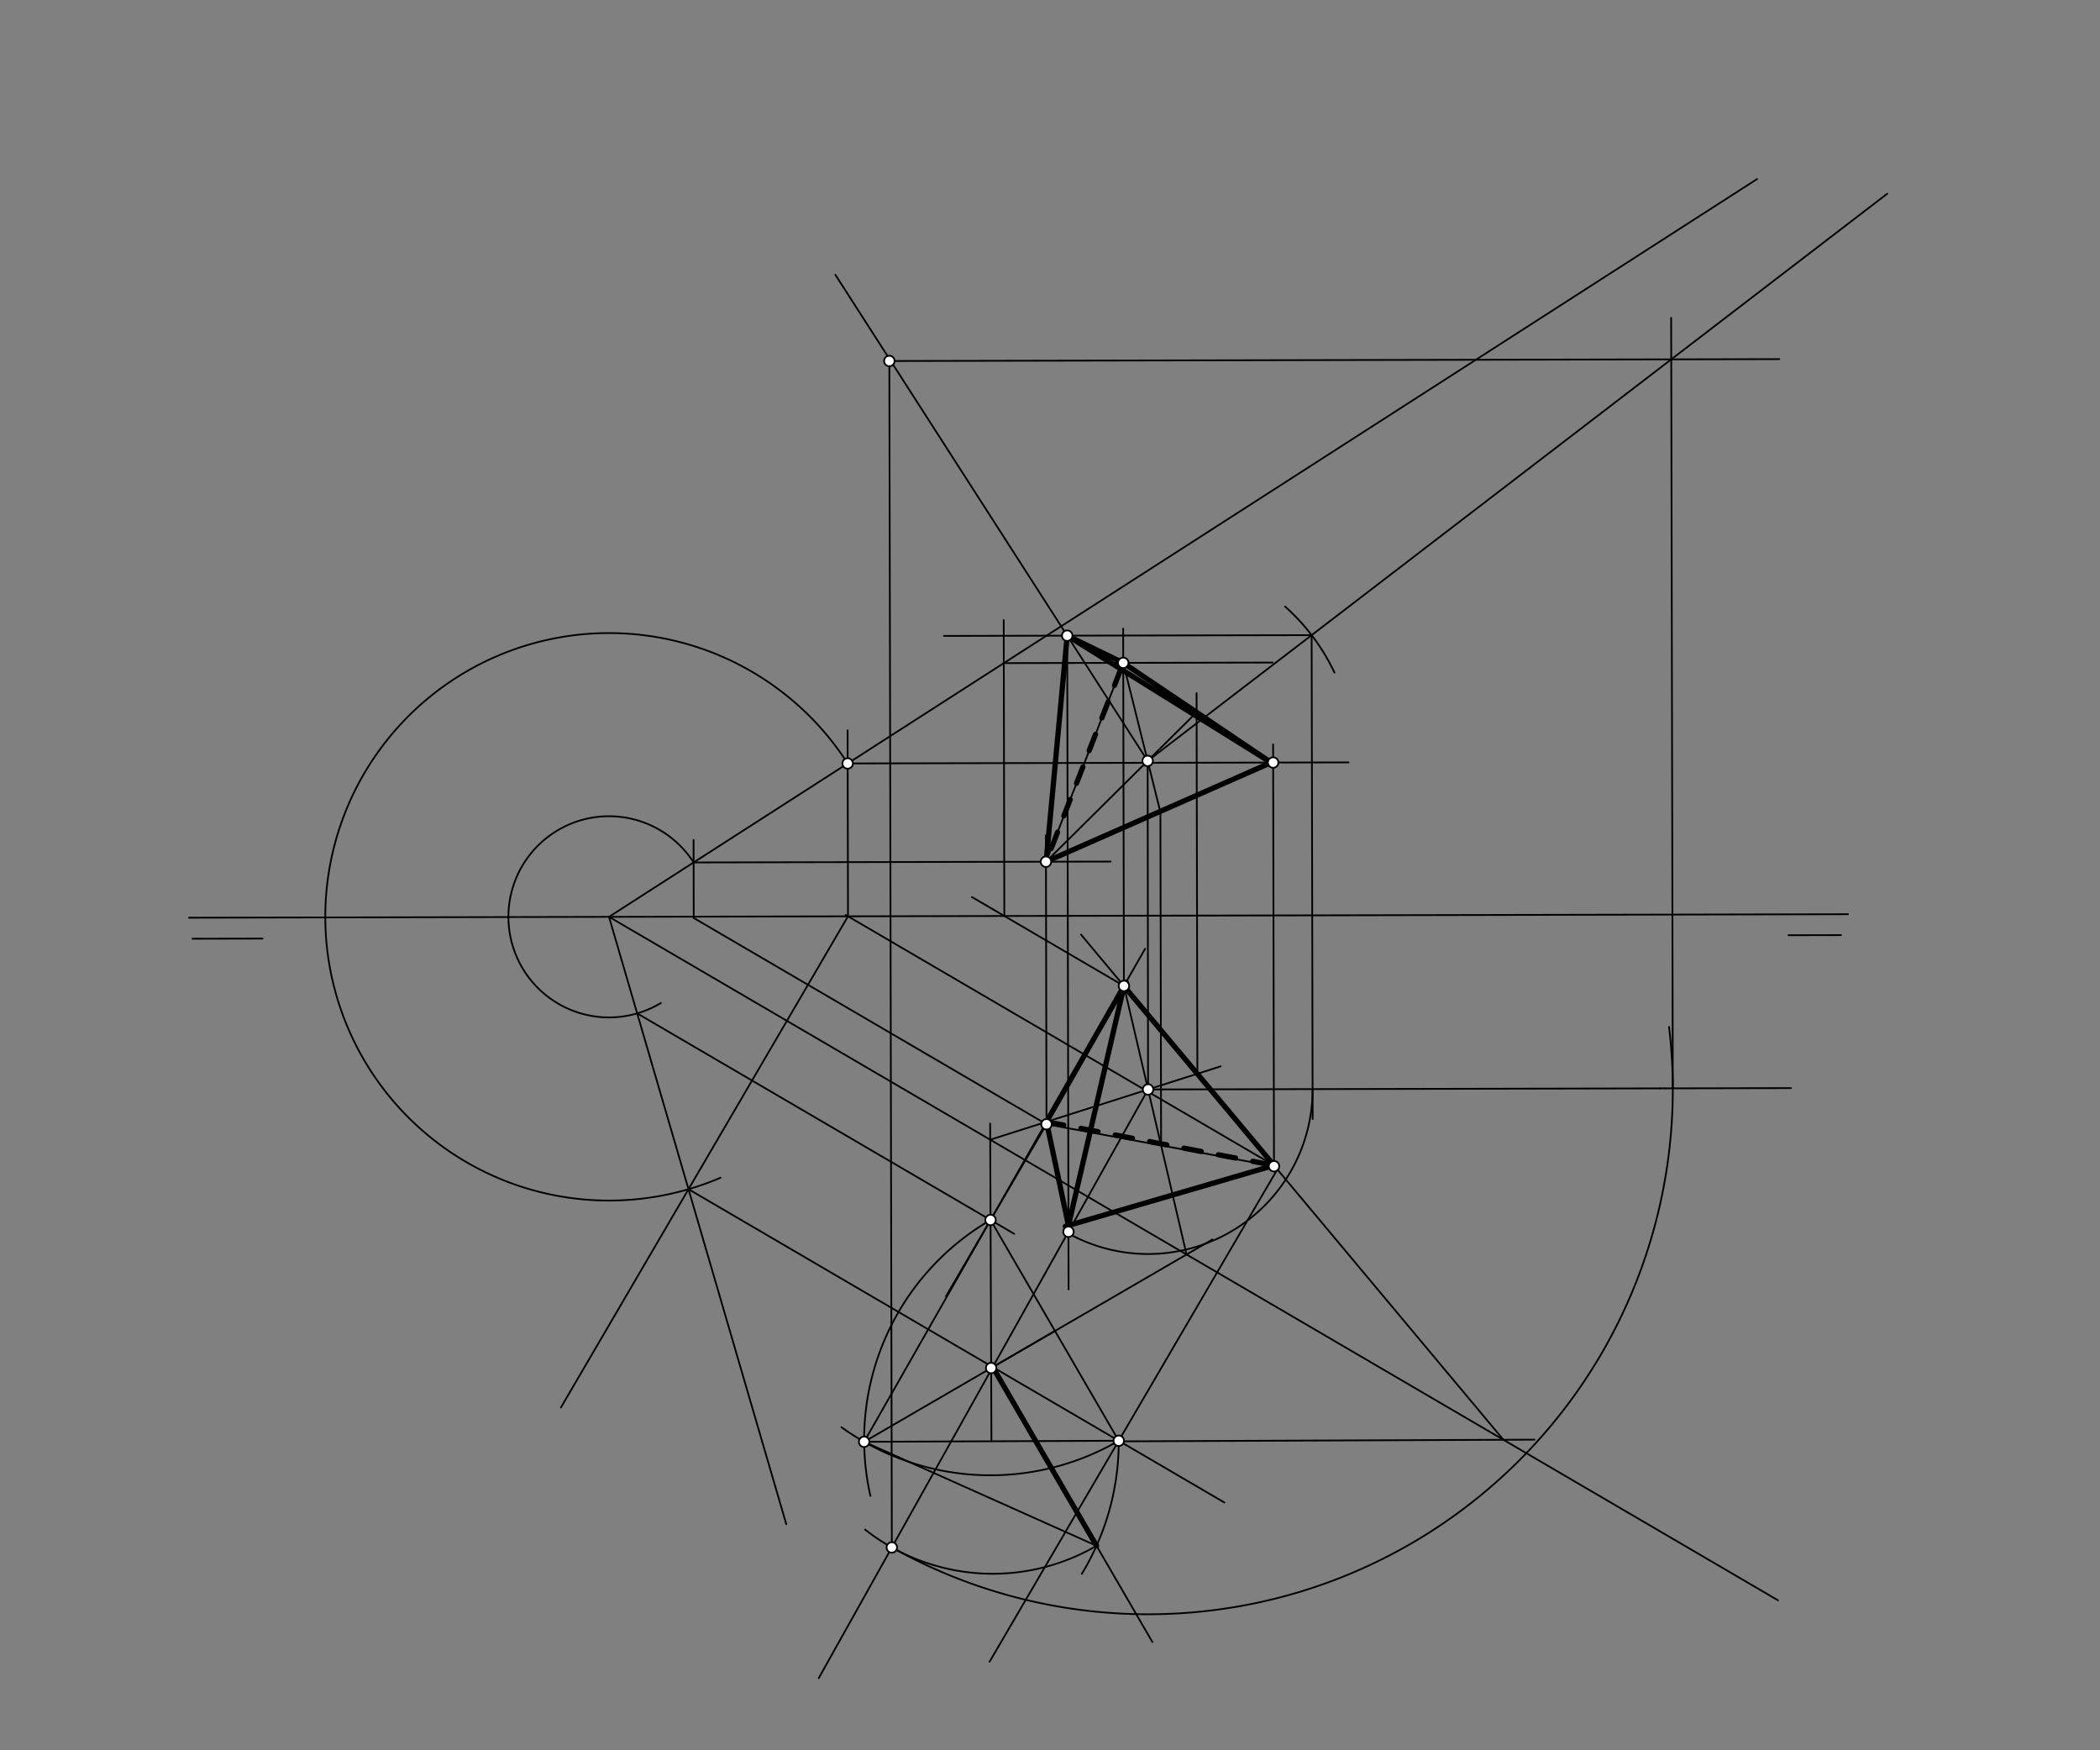 <svg xmlns="http://www.w3.org/2000/svg" class="svg--1it" height="100%" preserveAspectRatio="xMidYMid meet" viewBox="0 0 1200 1000" width="100%"><rect x="0" y="0" width="1200" height="1000" fill="#808080" stroke="none"/><defs><marker id="marker-arrow" markerHeight="16" markerUnits="userSpaceOnUse" markerWidth="24" orient="auto-start-reverse" refX="24" refY="4" viewBox="0 0 24 8"><path d="M 0 0 L 24 4 L 0 8 z" stroke="inherit"></path></marker></defs><g class="aux-layer--1FB"></g><g class="main-layer--3Vd"><g class="element--2qn"><line stroke="#000000" stroke-dasharray="none" stroke-linecap="round" stroke-width="1" x1="108" x2="1056" y1="524.325" y2="522.325"></line></g><g class="element--2qn"><line stroke="#000000" stroke-dasharray="none" stroke-linecap="round" stroke-width="1" x1="110" x2="150" y1="536.325" y2="536.241"></line></g><g class="element--2qn"><line stroke="#000000" stroke-dasharray="none" stroke-linecap="round" stroke-width="1" x1="1022" x2="1052.004" y1="534.325" y2="534.262"></line></g><g class="element--2qn"><line stroke="#000000" stroke-dasharray="none" stroke-linecap="round" stroke-width="1" x1="347.999" x2="1004" y1="523.819" y2="102.325"></line></g><g class="element--2qn"><line stroke="#000000" stroke-dasharray="none" stroke-linecap="round" stroke-width="1" x1="347.999" x2="1016" y1="523.819" y2="914.325"></line></g><g class="element--2qn"><line stroke="#000000" stroke-dasharray="none" stroke-linecap="round" stroke-width="1" x1="598" x2="728" y1="642.325" y2="666.325"></line></g><g class="element--2qn"><line stroke="#000000" stroke-dasharray="none" stroke-linecap="round" stroke-width="1" x1="598" x2="396.418" y1="642.325" y2="524.482"></line></g><g class="element--2qn"><line stroke="#000000" stroke-dasharray="none" stroke-linecap="round" stroke-width="1" x1="396.418" x2="396.324" y1="524.482" y2="479.932"></line></g><g class="element--2qn"><line stroke="#000000" stroke-dasharray="none" stroke-linecap="round" stroke-width="1" x1="396.351" x2="634.628" y1="492.752" y2="492.249"></line></g><g class="element--2qn"><line stroke="#000000" stroke-dasharray="none" stroke-linecap="round" stroke-width="1" x1="598" x2="597.652" y1="642.325" y2="477.283"></line></g><g class="element--2qn"><line stroke="#000000" stroke-dasharray="none" stroke-linecap="round" stroke-width="1" x1="729.333" x2="483.219" y1="666.617" y2="522.741"></line></g><g class="element--2qn"><line stroke="#000000" stroke-dasharray="none" stroke-linecap="round" stroke-width="1" x1="484.57" x2="484.346" y1="523.531" y2="417.266"></line></g><g class="element--2qn"><line stroke="#000000" stroke-dasharray="none" stroke-linecap="round" stroke-width="1" x1="484.386" x2="770.576" y1="436.188" y2="435.584"></line></g><g class="element--2qn"><line stroke="#000000" stroke-dasharray="none" stroke-linecap="round" stroke-width="1" x1="728" x2="727.491" y1="666.325" y2="425.293"></line></g><g class="element--2qn"><line stroke="#000000" stroke-dasharray="none" stroke-linecap="round" stroke-width="1" x1="597.684" x2="727.513" y1="492.327" y2="435.675"></line></g><g class="element--2qn"><line stroke="#000000" stroke-dasharray="none" stroke-linecap="round" stroke-width="1" x1="484.57" x2="320.519" y1="523.531" y2="804.157"></line></g><g class="element--2qn"><path d="M 484.386 436.188 A 162.113 162.113 0 1 0 411.718 672.884" fill="none" stroke="#000000" stroke-dasharray="none" stroke-linecap="round" stroke-width="1"></path></g><g class="element--2qn"><line stroke="#000000" stroke-dasharray="none" stroke-linecap="round" stroke-width="1" x1="347.999" x2="393.429" y1="523.819" y2="679.435"></line></g><g class="element--2qn"><line stroke="#000000" stroke-dasharray="none" stroke-linecap="round" stroke-width="1" x1="393.429" x2="449.3" y1="679.435" y2="870.812"></line></g><g class="element--2qn"><line stroke="#000000" stroke-dasharray="none" stroke-linecap="round" stroke-width="1" x1="730" x2="565.478" y1="667.963" y2="949.394"></line></g><g class="element--2qn"><line stroke="#000000" stroke-dasharray="none" stroke-linecap="round" stroke-width="1" x1="598" x2="540.547" y1="642.325" y2="740.605"></line></g><g class="element--2qn"><path d="M 396.351 492.752 A 57.472 57.472 0 1 0 377.593 573.086" fill="none" stroke="#000000" stroke-dasharray="none" stroke-linecap="round" stroke-width="1"></path></g><g class="element--2qn"><line stroke="#000000" stroke-dasharray="none" stroke-linecap="round" stroke-width="1" x1="364.105" x2="579.54" y1="578.988" y2="704.929"></line></g><g class="element--2qn"><line stroke="#000000" stroke-dasharray="none" stroke-linecap="round" stroke-width="1" x1="393.429" x2="699.606" y1="679.435" y2="858.423"></line></g><g class="element--2qn"><line stroke="#000000" stroke-dasharray="none" stroke-linecap="round" stroke-width="1" x1="566.022" x2="639.276" y1="697.027" y2="823.155"></line></g><g class="element--2qn"><path d="M 566.022 697.027 A 145.207 145.207 0 0 0 497.39 854.68" fill="none" stroke="#000000" stroke-dasharray="none" stroke-linecap="round" stroke-width="1"></path></g><g class="element--2qn"><path d="M 639.276 823.155 A 145.858 145.858 0 0 1 480.825 815.416" fill="none" stroke="#000000" stroke-dasharray="none" stroke-linecap="round" stroke-width="1"></path></g><g class="element--2qn"><line stroke="#000000" stroke-dasharray="none" stroke-linecap="round" stroke-width="1" x1="566.022" x2="493.798" y1="697.027" y2="823.748"></line></g><g class="element--2qn"><line stroke="#000000" stroke-dasharray="none" stroke-linecap="round" stroke-width="1" x1="493.798" x2="639.276" y1="823.748" y2="823.155"></line></g><g class="element--2qn"><line stroke="#000000" stroke-dasharray="none" stroke-linecap="round" stroke-width="1" x1="493.798" x2="602.839" y1="823.748" y2="760.418"></line></g><g class="element--2qn"><line stroke="#000000" stroke-dasharray="none" stroke-linecap="round" stroke-width="1" x1="566.022" x2="566.537" y1="697.027" y2="823.451"></line></g><g class="element--2qn"><line stroke="#000000" stroke-dasharray="none" stroke-linecap="round" stroke-width="1" x1="640.8" x2="876.848" y1="823.49" y2="822.528"></line></g><g class="element--2qn"><line stroke="#000000" stroke-dasharray="none" stroke-linecap="round" stroke-width="1" x1="859.096" x2="727.999" y1="822.601" y2="665.837"></line></g><g class="element--2qn"><line stroke="#000000" stroke-dasharray="none" stroke-linecap="round" stroke-width="1" x1="727.999" x2="617.69" y1="665.837" y2="533.931"></line></g><g class="element--2qn"><line stroke="#000000" stroke-dasharray="none" stroke-linecap="round" stroke-width="1" x1="566.022" x2="654.328" y1="697.027" y2="542.089"></line></g><g class="element--2qn"><line stroke="#000000" stroke-dasharray="none" stroke-linecap="round" stroke-width="1" x1="566.367" x2="692.787" y1="781.6" y2="708.177"></line></g><g class="element--2qn"><line stroke="#000000" stroke-dasharray="none" stroke-linecap="round" stroke-width="1" x1="642.244" x2="678.026" y1="563.292" y2="716.749"></line></g><g class="element--2qn"><line stroke="#000000" stroke-dasharray="none" stroke-linecap="round" stroke-width="1" x1="566.022" x2="565.797" y1="697.027" y2="641.896"></line></g><g class="element--2qn"><line stroke="#000000" stroke-dasharray="none" stroke-linecap="round" stroke-width="1" x1="597.997" x2="565.835" y1="640.925" y2="651.163"></line></g><g class="element--2qn"><line stroke="#000000" stroke-dasharray="none" stroke-linecap="round" stroke-width="1" x1="596.448" x2="672.806" y1="641.418" y2="617.109"></line></g><g class="element--2qn"><line stroke="#000000" stroke-dasharray="none" stroke-linecap="round" stroke-width="1" x1="642.244" x2="555.397" y1="563.292" y2="512.522"></line></g><g class="element--2qn"><line stroke="#000000" stroke-dasharray="none" stroke-linecap="round" stroke-width="1" x1="573.906" x2="573.549" y1="523.342" y2="354.336"></line></g><g class="element--2qn"><line stroke="#000000" stroke-dasharray="none" stroke-linecap="round" stroke-width="1" x1="573.601" x2="727.226" y1="378.865" y2="378.541"></line></g><g class="element--2qn"><line stroke="#000000" stroke-dasharray="none" stroke-linecap="round" stroke-width="1" x1="642.244" x2="641.813" y1="563.292" y2="359.175"></line></g><g class="element--2qn"><line stroke="#000000" stroke-dasharray="none" stroke-linecap="round" stroke-width="1" x1="641.854" x2="597.6" y1="378.721" y2="492.77"></line></g><g class="element--2qn"><line stroke="#000000" stroke-dasharray="none" stroke-linecap="round" stroke-width="1" x1="641.854" x2="728" y1="378.721" y2="436.77"></line></g><g class="element--2qn"><line stroke="#000000" stroke-dasharray="none" stroke-linecap="round" stroke-width="1" x1="672.806" x2="697.53" y1="617.109" y2="609.238"></line></g><g class="element--2qn"><line stroke="#000000" stroke-dasharray="none" stroke-linecap="round" stroke-width="1" x1="684.213" x2="683.754" y1="613.478" y2="395.989"></line></g><g class="element--2qn"><line stroke="#000000" stroke-dasharray="none" stroke-linecap="round" stroke-width="1" x1="597.79" x2="683.777" y1="492.28" y2="406.971"></line></g><g class="element--2qn"><line stroke="#000000" stroke-dasharray="none" stroke-linecap="round" stroke-width="1" x1="663.492" x2="663.09" y1="654.416" y2="464"></line></g><g class="element--2qn"><line stroke="#000000" stroke-dasharray="none" stroke-linecap="round" stroke-width="1" x1="641.854" x2="663.09" y1="378.721" y2="464"></line></g><g class="element--2qn"><line stroke="#000000" stroke-dasharray="none" stroke-linecap="round" stroke-width="1" x1="655.801" x2="656.037" y1="434.727" y2="622.448"></line></g><g class="element--2qn"><line stroke="#000000" stroke-dasharray="none" stroke-linecap="round" stroke-width="1" x1="567.283" x2="658.496" y1="781.068" y2="938.118"></line></g><g class="element--2qn"><path d="M 639.276 823.155 A 145.479 145.479 0 0 1 618.182 899.198" fill="none" stroke="#000000" stroke-dasharray="none" stroke-linecap="round" stroke-width="1"></path></g><g class="element--2qn"><line stroke="#000000" stroke-dasharray="none" stroke-linecap="round" stroke-width="1" x1="493.798" x2="626.586" y1="823.748" y2="883.175"></line></g><g class="element--2qn"><line stroke="#000000" stroke-dasharray="none" stroke-linecap="round" stroke-width="3" x1="567.283" x2="626.586" y1="781.068" y2="883.175"></line></g><g class="element--2qn"><line stroke="#000000" stroke-dasharray="none" stroke-linecap="round" stroke-width="1" x1="656.037" x2="567.283" y1="622.448" y2="781.068"></line></g><g class="element--2qn"><line stroke="#000000" stroke-dasharray="none" stroke-linecap="round" stroke-width="1" x1="567.283" x2="467.827" y1="781.068" y2="958.814"></line></g><g class="element--2qn"><line stroke="#000000" stroke-dasharray="none" stroke-linecap="round" stroke-width="1" x1="655.801" x2="477.332" y1="434.727" y2="156.964"></line></g><g class="element--2qn"><line stroke="#000000" stroke-dasharray="none" stroke-linecap="round" stroke-width="1" x1="656.037" x2="948.803" y1="622.448" y2="621.83"></line></g><g class="element--2qn"><path d="M 626.586 883.175 A 118.079 118.079 0 0 1 494.318 873.906" fill="none" stroke="#000000" stroke-dasharray="none" stroke-linecap="round" stroke-width="1"></path></g><g class="element--2qn"><line stroke="#000000" stroke-dasharray="none" stroke-linecap="round" stroke-width="1" x1="509.625" x2="508.195" y1="884.113" y2="206.256"></line></g><g class="element--2qn"><line stroke="#000000" stroke-dasharray="none" stroke-linecap="round" stroke-width="1" x1="508.195" x2="897.117" y1="206.256" y2="205.436"></line></g><g class="element--2qn"><path d="M 509.625 884.113 A 299.843 299.843 0 0 0 953.74 586.688" fill="none" stroke="#000000" stroke-dasharray="none" stroke-linecap="round" stroke-width="1"></path></g><g class="element--2qn"><line stroke="#000000" stroke-dasharray="none" stroke-linecap="round" stroke-width="1" x1="948.803" x2="1023.399" y1="621.83" y2="621.673"></line></g><g class="element--2qn"><line stroke="#000000" stroke-dasharray="none" stroke-linecap="round" stroke-width="1" x1="897.117" x2="1016.715" y1="205.436" y2="205.183"></line></g><g class="element--2qn"><line stroke="#000000" stroke-dasharray="none" stroke-linecap="round" stroke-width="1" x1="955.879" x2="954.951" y1="621.815" y2="181.6"></line></g><g class="element--2qn"><line stroke="#000000" stroke-dasharray="none" stroke-linecap="round" stroke-width="1" x1="655.801" x2="955.001" y1="434.727" y2="205.314"></line></g><g class="element--2qn"><line stroke="#000000" stroke-dasharray="none" stroke-linecap="round" stroke-width="1" x1="955.001" x2="1078.439" y1="205.314" y2="110.666"></line></g><g class="element--2qn"><path d="M 734.321 346.539 A 118.079 118.079 0 0 1 762.563 384.284" fill="none" stroke="#000000" stroke-dasharray="none" stroke-linecap="round" stroke-width="1"></path></g><g class="element--2qn"><line stroke="#000000" stroke-dasharray="none" stroke-linecap="round" stroke-width="1" x1="749.505" x2="539.413" y1="362.879" y2="363.322"></line></g><g class="element--2qn"><line stroke="#000000" stroke-dasharray="none" stroke-linecap="round" stroke-width="1" x1="609.826" x2="610.614" y1="363.173" y2="736.664"></line></g><g class="element--2qn"><line stroke="#000000" stroke-dasharray="none" stroke-linecap="round" stroke-width="1" x1="749.505" x2="750.088" y1="362.879" y2="639.346"></line></g><g class="element--2qn"><path d="M 750.052 622.249 A 94.015 94.015 0 0 1 610.13 704.492" fill="none" stroke="#000000" stroke-dasharray="none" stroke-linecap="round" stroke-width="1"></path></g><g class="element--2qn"><line stroke="#000000" stroke-dasharray="none" stroke-linecap="round" stroke-width="3" x1="608.741" x2="727.999" y1="700.662" y2="665.837"></line></g><g class="element--2qn"><line stroke="#000000" stroke-dasharray="none" stroke-linecap="round" stroke-width="3" x1="597.997" x2="610.537" y1="640.925" y2="700.138"></line></g><g class="element--2qn"><line stroke="#000000" stroke-dasharray="none" stroke-linecap="round" stroke-width="3" x1="643.556" x2="597.997" y1="561.163" y2="640.925"></line></g><g class="element--2qn"><line stroke="#000000" stroke-dasharray="none" stroke-linecap="round" stroke-width="3" x1="642.272" x2="610.537" y1="563.411" y2="700.138"></line></g><g class="element--2qn"><line stroke="#000000" stroke-dasharray="none" stroke-linecap="round" stroke-width="3" x1="642.272" x2="727.999" y1="563.411" y2="665.837"></line></g><g class="element--2qn"><line stroke="#000000" stroke-dasharray="none" stroke-linecap="round" stroke-width="3" x1="641.854" x2="609.826" y1="378.721" y2="363.173"></line></g><g class="element--2qn"><line stroke="#000000" stroke-dasharray="none" stroke-linecap="round" stroke-width="3" x1="641.854" x2="726.822" y1="378.721" y2="435.976"></line></g><g class="element--2qn"><line stroke="#000000" stroke-dasharray="none" stroke-linecap="round" stroke-width="3" x1="609.826" x2="597.79" y1="363.173" y2="492.28"></line></g><g class="element--2qn"><line stroke="#000000" stroke-dasharray="none" stroke-linecap="round" stroke-width="3" x1="597.79" x2="726.378" y1="492.28" y2="435.677"></line></g><g class="element--2qn"><line stroke="#000000" stroke-dasharray="none" stroke-linecap="round" stroke-width="3" x1="609.826" x2="723.407" y1="363.173" y2="433.847"></line></g><g class="element--2qn"><line stroke="#000000" stroke-dasharray="10" stroke-linecap="round" stroke-width="3" x1="640.485" x2="597.79" y1="382.25" y2="492.28"></line></g><g class="element--2qn"><line stroke="#000000" stroke-dasharray="10" stroke-linecap="round" stroke-width="3" x1="597.997" x2="727.999" y1="640.925" y2="665.837"></line></g><g class="element--2qn"><circle cx="598" cy="642.325" r="3" stroke="#000000" stroke-width="1" fill="#ffffff"></circle>}</g><g class="element--2qn"><circle cx="728" cy="666.325" r="3" stroke="#000000" stroke-width="1" fill="#ffffff"></circle>}</g><g class="element--2qn"><circle cx="597.684" cy="492.327" r="3" stroke="#000000" stroke-width="1" fill="#ffffff"></circle>}</g><g class="element--2qn"><circle cx="727.513" cy="435.675" r="3" stroke="#000000" stroke-width="1" fill="#ffffff"></circle>}</g><g class="element--2qn"><circle cx="484.386" cy="436.188" r="3" stroke="#000000" stroke-width="1" fill="#ffffff"></circle>}</g><g class="element--2qn"><circle cx="566.022" cy="697.027" r="3" stroke="#000000" stroke-width="1" fill="#ffffff"></circle>}</g><g class="element--2qn"><circle cx="639.276" cy="823.155" r="3" stroke="#000000" stroke-width="1" fill="#ffffff"></circle>}</g><g class="element--2qn"><circle cx="493.798" cy="823.748" r="3" stroke="#000000" stroke-width="1" fill="#ffffff"></circle>}</g><g class="element--2qn"><circle cx="566.367" cy="781.6" r="3" stroke="#000000" stroke-width="1" fill="#ffffff"></circle>}</g><g class="element--2qn"><circle cx="642.244" cy="563.292" r="3" stroke="#000000" stroke-width="1" fill="#ffffff"></circle>}</g><g class="element--2qn"><circle cx="656.037" cy="622.448" r="3" stroke="#000000" stroke-width="1" fill="#ffffff"></circle>}</g><g class="element--2qn"><circle cx="641.854" cy="378.721" r="3" stroke="#000000" stroke-width="1" fill="#ffffff"></circle>}</g><g class="element--2qn"><circle cx="655.801" cy="434.727" r="3" stroke="#000000" stroke-width="1" fill="#ffffff"></circle>}</g><g class="element--2qn"><circle cx="509.625" cy="884.113" r="3" stroke="#000000" stroke-width="1" fill="#ffffff"></circle>}</g><g class="element--2qn"><circle cx="508.195" cy="206.256" r="3" stroke="#000000" stroke-width="1" fill="#ffffff"></circle>}</g><g class="element--2qn"><circle cx="609.826" cy="363.173" r="3" stroke="#000000" stroke-width="1" fill="#ffffff"></circle>}</g><g class="element--2qn"><circle cx="610.545" cy="703.752" r="3" stroke="#000000" stroke-width="1" fill="#ffffff"></circle>}</g></g><g class="snaps-layer--2PT"></g><g class="temp-layer--rAP"></g></svg>